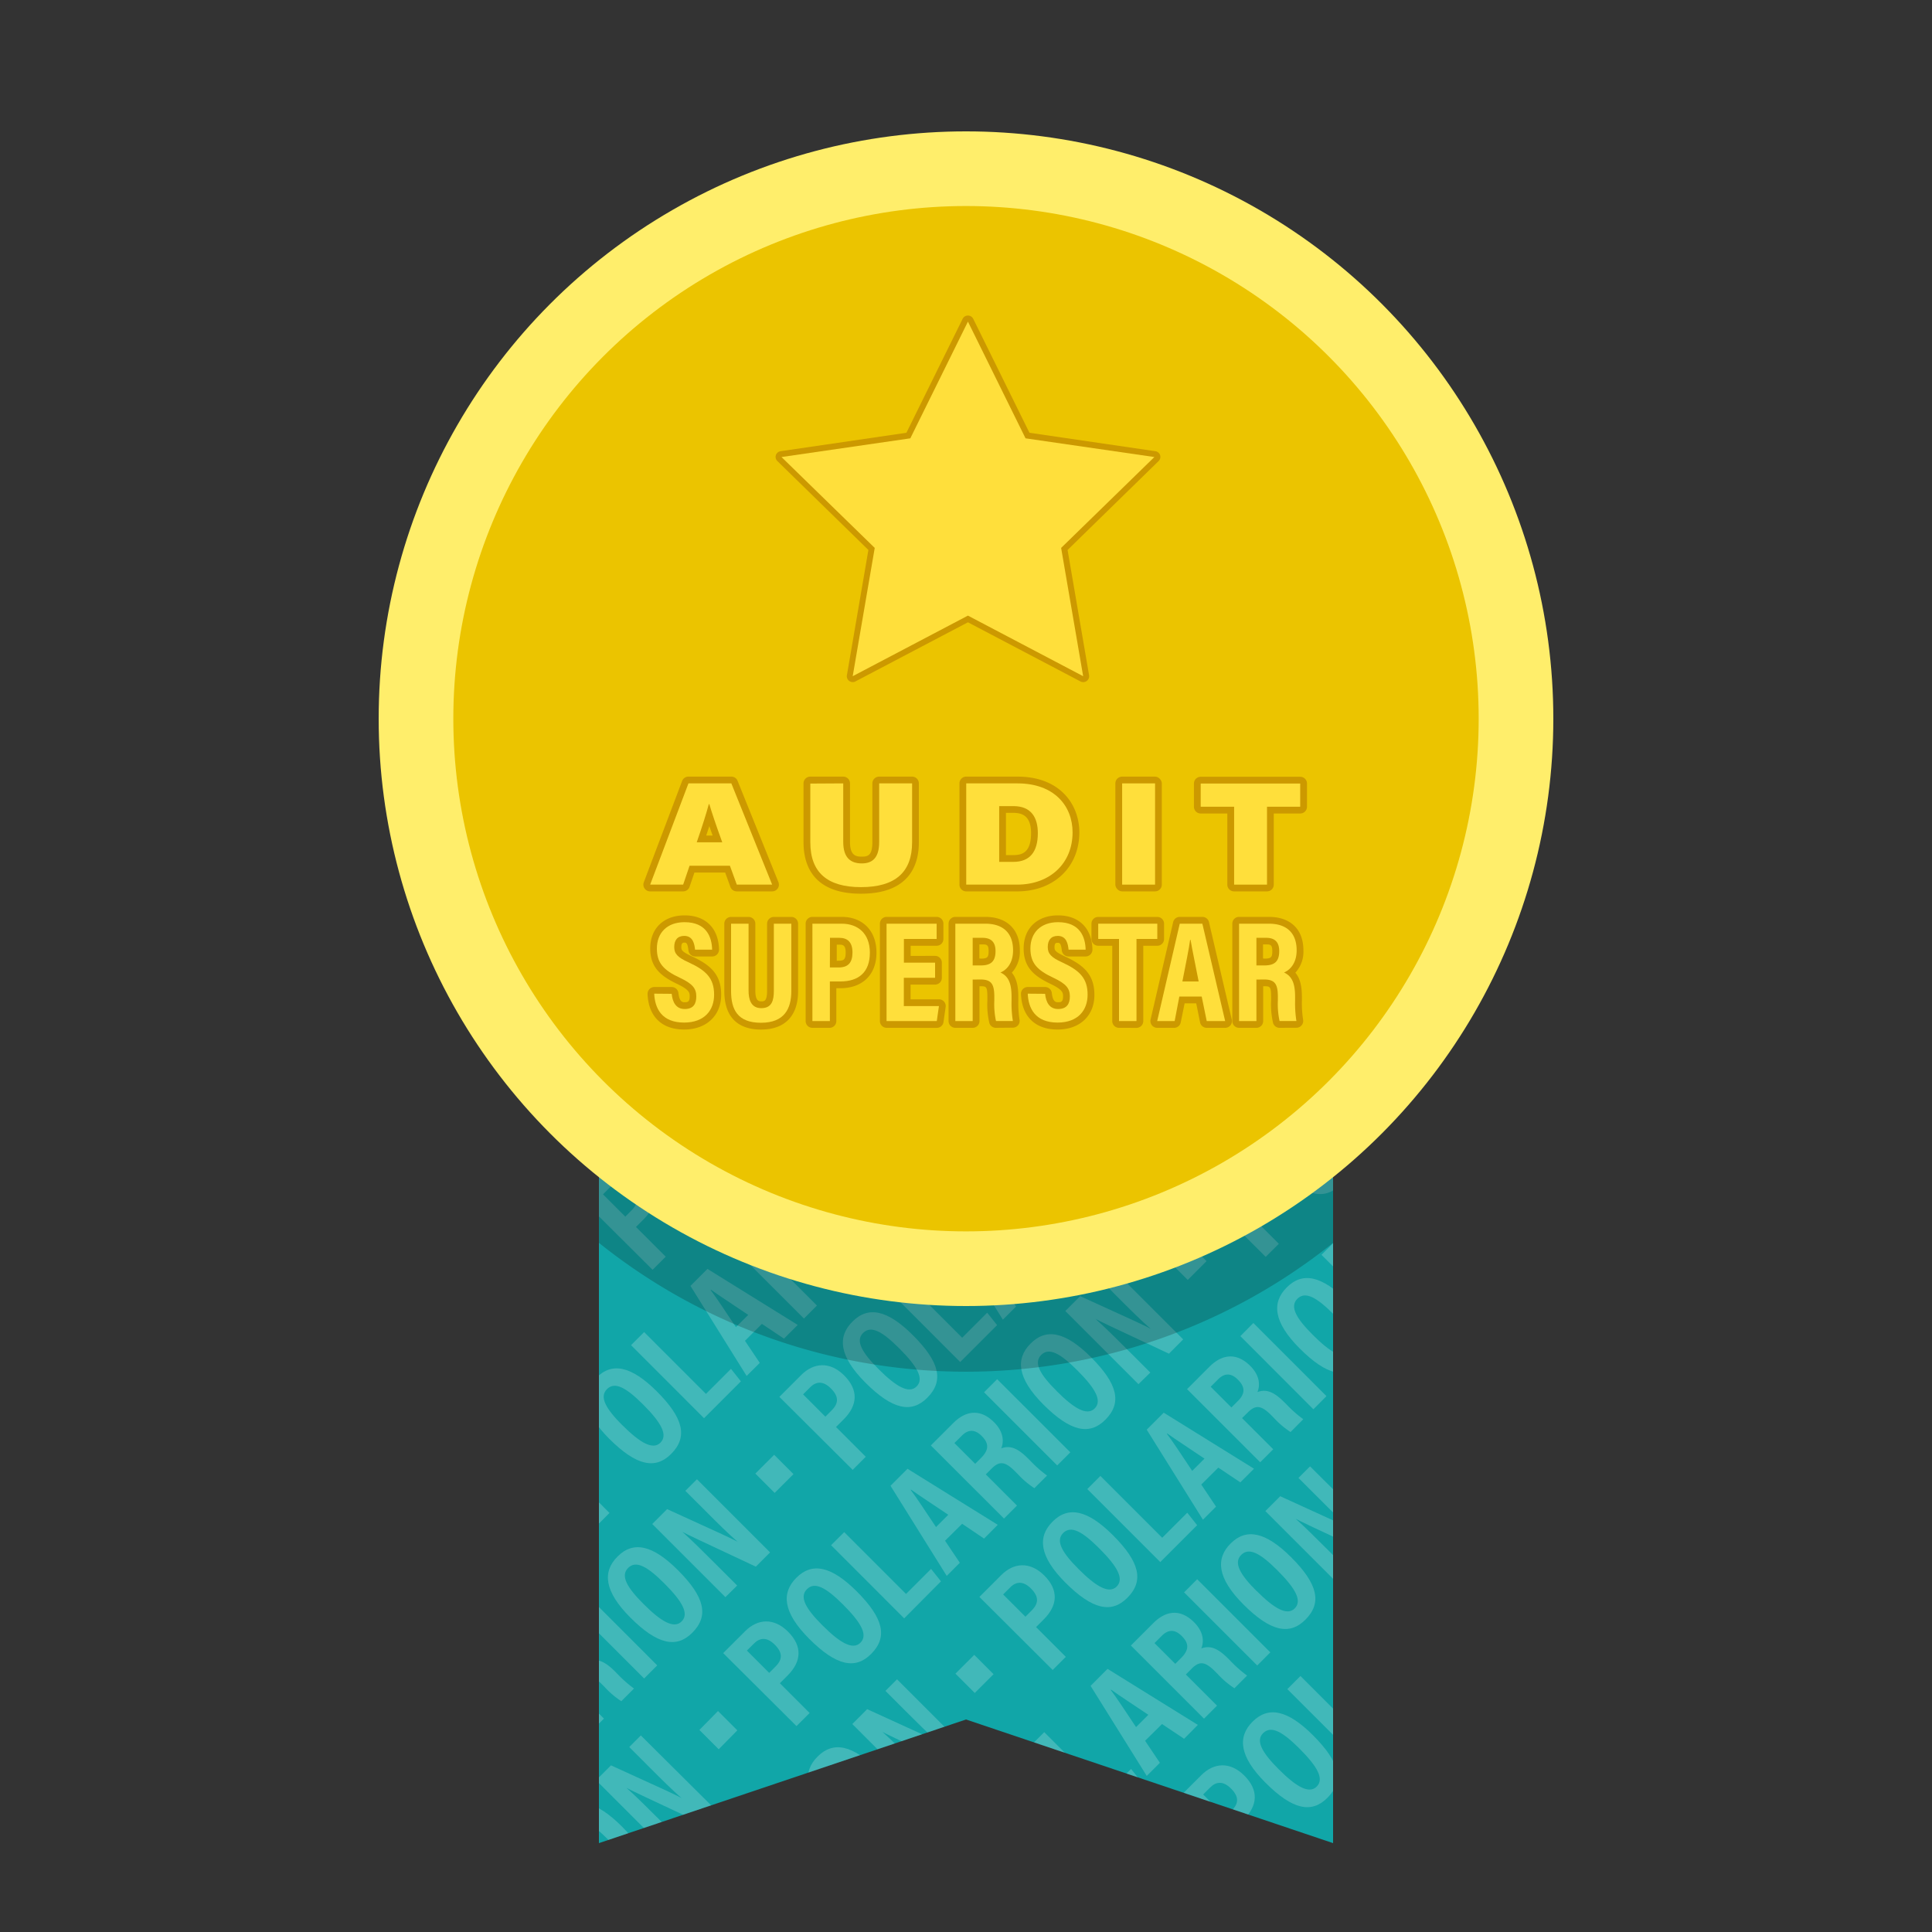 <svg id="Elemente" xmlns="http://www.w3.org/2000/svg" xmlns:xlink="http://www.w3.org/1999/xlink" width="500" height="500" viewBox="0 0 500 500"><rect x="0" y="0" width="500" height="500" fill="#333333" stroke="none"/><defs><style>.cls-1{fill:none;}.cls-2{fill:#11a6a8;}.cls-3,.cls-6{opacity:0.2;}.cls-4{clip-path:url(#clip-path);}.cls-5{fill:#fff;}.cls-7{fill:#ffee6b;}.cls-8{fill:#ebc400;}.cls-9{fill:#deba00;}.cls-10{fill:#c90;}.cls-11{fill:#ffdf3b;}</style><clipPath id="clip-path"><polygon class="cls-1" points="345 477 250 445 155 477 155 209 345 209 345 477"/></clipPath></defs><polygon class="cls-2" points="345 477 250 445 155 477 155 209 345 209 345 477"/><g class="cls-3"><g class="cls-4"><path class="cls-5" d="M28.49,431.17l5.7-5.69c3.13-3.13,7.34-3.6,11.1.15s3.48,7.73-.13,11.34l-2,2,7.7,7.69-3.4,3.4Zm11.91,5.12,1.65-1.66c1.89-1.88,1.79-3.64-.21-5.64s-3.82-1.86-5.37-.31l-1.84,1.84Z"/><path class="cls-5" d="M63.08,415.22c6.92,6.92,8,11.82,3.69,16.18-4.07,4.08-9,3.1-16-3.91-6.83-6.83-7.27-11.89-3.36-15.8C51.49,407.57,56.51,408.65,63.08,415.22ZM54.18,424c4.49,4.5,7.84,6.48,9.83,4.5s.21-5.16-4.47-9.85c-4.4-4.39-7.32-6.05-9.38-4S50,419.77,54.18,424Z"/><path class="cls-5" d="M56.41,403.25l3.4-3.39,16,16,6.48-6.47,2.56,3.22-9.54,9.54Z"/><path class="cls-5" d="M85.91,402.09l3.82,5.7-3.39,3.4L71.79,387.87l4.4-4.4L99.55,398,96,401.53l-5.71-3.82Zm.83-6.72c-4.32-2.92-7.54-5-9.64-6.51l-.08.08c1.51,2,3.75,5.42,6.55,9.6Z"/><path class="cls-5" d="M96.46,384.92l8.07,8.07-3.37,3.37L82.23,377.43l5.8-5.79c3.44-3.44,7.18-3.6,10.56-.22,2.74,2.73,2.45,5.38,1.86,6.76,2.15-.78,4.09-.23,6.88,2.57l.76.75a30.85,30.85,0,0,0,4.22,3.72L109,388.49a21.9,21.9,0,0,1-4.32-3.67l-.69-.69c-2.53-2.53-4-2.8-6.11-.66Zm-2.75-2.74,1.59-1.59c2-2,2-3.73.06-5.64-1.63-1.63-3.36-1.8-5.09-.07l-1.93,1.93Z"/><path class="cls-5" d="M99.39,360.28l18.93,18.93-3.4,3.39L96,363.67Z"/><path class="cls-5" d="M123.7,354.6c6.92,6.93,8,11.82,3.69,16.19-4.08,4.07-9,3.09-16-3.92-6.83-6.83-7.27-11.89-3.36-15.8C112.11,347,117.13,348,123.7,354.6Zm-8.9,8.77c4.49,4.49,7.84,6.48,9.82,4.49s.22-5.16-4.46-9.84c-4.4-4.4-7.33-6.06-9.38-4S110.58,359.15,114.8,363.37Z"/><path class="cls-5" d="M136,361.56,117,342.64l3.85-3.85c14.37,6.54,17.12,7.79,18.28,8.49l0,0c-2.43-2.11-5.22-4.89-8.33-8L125.63,334l3-3,18.93,18.93-3.69,3.69c-15.2-7.11-17.93-8.4-19-9l0,0c2.47,2.2,5.27,5,8.66,8.37l5.52,5.52Z"/><path class="cls-5" d="M148.58,324.73l5,5-4.86,4.87-5-5Z"/><path class="cls-5" d="M149.92,309.74l5.7-5.7c3.13-3.12,7.34-3.59,11.1.16s3.48,7.73-.13,11.34l-2,2,7.7,7.69-3.4,3.4Zm11.91,5.12,1.65-1.66c1.89-1.88,1.79-3.64-.21-5.64s-3.82-1.86-5.37-.31l-1.84,1.84Z"/><path class="cls-5" d="M184.51,293.79c6.92,6.92,8.05,11.82,3.69,16.18-4.08,4.08-9,3.1-16-3.91-6.83-6.83-7.27-11.89-3.36-15.8C172.92,286.14,177.94,287.22,184.51,293.79Zm-8.9,8.76c4.49,4.49,7.84,6.48,9.83,4.5s.21-5.16-4.47-9.85c-4.4-4.39-7.32-6.05-9.38-4S171.39,298.34,175.61,302.55Z"/><path class="cls-5" d="M177.84,281.82l3.4-3.39,16,16,6.48-6.47,2.56,3.22-9.54,9.54Z"/><path class="cls-5" d="M207.34,280.66l3.82,5.7-3.39,3.39-14.55-23.31,4.4-4.4L221,276.54l-3.55,3.56-5.71-3.82Zm.83-6.72c-4.33-2.92-7.54-5-9.64-6.51l-.08.08c1.51,2,3.75,5.42,6.55,9.6Z"/><path class="cls-5" d="M217.89,263.49l8.07,8.07-3.37,3.37L203.66,256l5.8-5.79c3.44-3.44,7.18-3.6,10.56-.22,2.74,2.73,2.45,5.38,1.86,6.76,2.15-.78,4.09-.23,6.88,2.57l.76.75a30.85,30.85,0,0,0,4.22,3.72l-3.28,3.27a22.19,22.19,0,0,1-4.32-3.67l-.69-.69c-2.53-2.53-4-2.8-6.11-.66Zm-2.75-2.74,1.59-1.59c2.05-2.05,2-3.73.06-5.64-1.63-1.63-3.36-1.8-5.09-.07l-1.92,1.93Z"/><path class="cls-5" d="M220.82,238.85l18.93,18.93-3.4,3.39-18.93-18.93Z"/><path class="cls-5" d="M245.13,233.17c6.92,6.93,8.05,11.82,3.69,16.19-4.08,4.07-9,3.09-16-3.92-6.83-6.83-7.27-11.89-3.36-15.8C233.54,225.52,238.56,226.6,245.13,233.17Zm-8.9,8.77c4.49,4.49,7.84,6.48,9.83,4.49s.21-5.16-4.47-9.84c-4.4-4.4-7.33-6.06-9.38-4S232,237.72,236.23,241.94Z"/><path class="cls-5" d="M257.39,240.13l-18.93-18.92,3.85-3.85c14.37,6.54,17.12,7.79,18.27,8.49l0,0c-2.43-2.11-5.23-4.89-8.33-8l-5.22-5.22,3-3L269,228.5l-3.69,3.7c-15.2-7.12-17.93-8.41-19-9l0,0c2.48,2.2,5.27,5,8.66,8.37l5.52,5.52Z"/><path class="cls-5" d="M270,203.3l5,5-4.86,4.87-5-5Z"/><path class="cls-5" d="M271.35,188.31l5.7-5.69c3.13-3.13,7.34-3.6,11.1.15s3.48,7.73-.13,11.34l-2,2,7.7,7.69-3.4,3.4Zm11.91,5.12,1.66-1.66c1.88-1.88,1.78-3.64-.22-5.64s-3.82-1.86-5.37-.31l-1.84,1.84Z"/><path class="cls-5" d="M305.94,172.36c6.92,6.92,8.06,11.82,3.69,16.18-4.08,4.08-9,3.1-16-3.91-6.83-6.83-7.27-11.89-3.36-15.8C294.35,164.71,299.37,165.79,305.94,172.36Zm-8.9,8.76c4.49,4.5,7.84,6.48,9.83,4.5s.21-5.16-4.47-9.85c-4.4-4.39-7.32-6.05-9.38-4S292.82,176.91,297,181.12Z"/><path class="cls-5" d="M299.27,160.39l3.4-3.39,16,16,6.48-6.47,2.56,3.22-9.54,9.54Z"/><path class="cls-5" d="M71.38,468.39l3.82,5.71-3.4,3.39L57.26,454.18l4.4-4.4L85,464.28l-3.56,3.55L75.75,464Zm.83-6.72c-4.33-2.91-7.54-5-9.65-6.5l-.08.08c1.51,2,3.76,5.41,6.55,9.6Z"/><path class="cls-5" d="M81.92,451.23,90,459.3l-3.37,3.37L67.7,443.74,73.49,438c3.44-3.45,7.19-3.6,10.56-.23,2.74,2.74,2.46,5.39,1.86,6.77,2.15-.78,4.09-.23,6.89,2.57l.75.75a31.19,31.19,0,0,0,4.22,3.71L94.5,454.8a21.91,21.91,0,0,1-4.33-3.67l-.69-.69c-2.53-2.53-4-2.8-6.1-.66Zm-2.74-2.75,1.59-1.59c2-2,2-3.72,0-5.64-1.63-1.63-3.35-1.79-5.09-.06l-1.92,1.93Z"/><path class="cls-5" d="M84.85,426.58l18.93,18.93-3.39,3.4L81.46,430Z"/><path class="cls-5" d="M109.16,420.91c6.93,6.92,8.06,11.82,3.69,16.18-4.07,4.08-9,3.1-16-3.91-6.83-6.83-7.27-11.89-3.37-15.8C97.58,413.26,102.59,414.34,109.16,420.91Zm-8.9,8.76c4.49,4.5,7.84,6.48,9.83,4.5s.22-5.16-4.47-9.85c-4.39-4.39-7.32-6.05-9.38-4S96,425.46,100.26,429.67Z"/><path class="cls-5" d="M121.42,427.87l-18.93-18.93,3.85-3.85c14.38,6.55,17.13,7.79,18.28,8.49l0,0c-2.44-2.12-5.23-4.9-8.33-8l-5.22-5.22,3-3,18.93,18.93-3.7,3.69c-15.19-7.11-17.92-8.4-19-9l0,0c2.47,2.2,5.26,5,8.65,8.37l5.52,5.52Z"/><path class="cls-5" d="M134,391l5,5-4.87,4.86-5-5Z"/><path class="cls-5" d="M135.39,376.05l5.69-5.7c3.13-3.13,7.35-3.59,11.11.16s3.47,7.72-.14,11.34l-2,2,7.69,7.7-3.39,3.4Zm11.91,5.11,1.65-1.65c1.88-1.88,1.78-3.65-.22-5.64s-3.81-1.86-5.36-.31l-1.84,1.84Z"/><path class="cls-5" d="M170,360.1c6.92,6.92,8.05,11.82,3.69,16.18-4.08,4.08-9,3.09-16-3.91-6.83-6.83-7.27-11.9-3.37-15.8C158.39,352.44,163.4,353.53,170,360.1Zm-8.91,8.76c4.5,4.49,7.85,6.48,9.83,4.5s.22-5.17-4.46-9.85c-4.4-4.4-7.33-6.05-9.38-4S156.86,364.64,161.07,368.86Z"/><path class="cls-5" d="M163.31,348.13l3.39-3.39,16,16,6.48-6.48,2.56,3.23-9.54,9.54Z"/><path class="cls-5" d="M192.8,347l3.83,5.71-3.4,3.39-14.54-23.31,4.4-4.4,23.36,14.5-3.56,3.55-5.71-3.82Zm.84-6.71c-4.33-2.92-7.54-5-9.65-6.51l-.08.08c1.51,2,3.76,5.41,6.55,9.6Z"/><path class="cls-5" d="M203.35,329.8l8.08,8.07-3.37,3.37-18.93-18.93,5.79-5.8c3.44-3.44,7.19-3.59,10.56-.22,2.74,2.74,2.46,5.39,1.86,6.77,2.15-.78,4.09-.23,6.89,2.57l.75.75a31.19,31.19,0,0,0,4.22,3.71l-3.27,3.28a21.91,21.91,0,0,1-4.33-3.67l-.69-.69c-2.53-2.53-4-2.8-6.1-.67Zm-2.74-2.75,1.59-1.59c2.05-2,2-3.72.05-5.64-1.63-1.63-3.35-1.79-5.09-.06l-1.92,1.93Z"/><path class="cls-5" d="M206.28,305.15l18.93,18.93-3.39,3.4-18.93-18.93Z"/><path class="cls-5" d="M230.59,299.48c6.93,6.92,8.06,11.82,3.69,16.18-4.07,4.08-9,3.1-16-3.91-6.83-6.83-7.27-11.89-3.37-15.8C219,291.83,224,292.91,230.59,299.48Zm-8.9,8.76c4.49,4.5,7.85,6.48,9.83,4.5s.22-5.16-4.47-9.85c-4.39-4.39-7.32-6.05-9.38-4S217.47,304,221.69,308.24Z"/><path class="cls-5" d="M242.85,306.44l-18.93-18.93,3.85-3.85c14.38,6.55,17.13,7.79,18.28,8.49l0,0c-2.44-2.12-5.23-4.9-8.33-8l-5.22-5.22,3-3,18.93,18.93-3.7,3.69c-15.19-7.11-17.92-8.4-19-9l0,0c2.47,2.2,5.26,5,8.65,8.37l5.52,5.52Z"/><path class="cls-5" d="M255.47,269.61l5,5-4.86,4.86-5-5Z"/><path class="cls-5" d="M256.82,254.62l5.69-5.7c3.13-3.13,7.35-3.59,11.11.16s3.47,7.72-.14,11.34l-2,2,7.69,7.7-3.39,3.4Zm11.91,5.11,1.65-1.65c1.88-1.88,1.78-3.65-.21-5.65s-3.82-1.85-5.37-.3L263,254Z"/><path class="cls-5" d="M291.41,238.67c6.92,6.92,8,11.82,3.69,16.18-4.08,4.08-9,3.09-16-3.91-6.83-6.83-7.27-11.9-3.36-15.8C279.82,231,284.83,232.1,291.41,238.67Zm-8.91,8.76c4.5,4.49,7.85,6.48,9.83,4.5s.22-5.17-4.46-9.85c-4.4-4.4-7.33-6.05-9.38-4S278.29,243.21,282.5,247.43Z"/><path class="cls-5" d="M284.74,226.7l3.39-3.39,16,16,6.48-6.48,2.56,3.23-9.54,9.54Z"/><path class="cls-5" d="M314.23,225.53l3.83,5.71-3.4,3.39-14.54-23.31,4.4-4.4,23.36,14.5L324.32,225l-5.71-3.82Zm.84-6.72c-4.33-2.91-7.54-5-9.65-6.5l-.08.08c1.51,2,3.76,5.41,6.55,9.6Z"/><path class="cls-5" d="M324.78,208.37l8.08,8.07-3.37,3.37-18.93-18.93,5.79-5.8c3.44-3.44,7.19-3.59,10.57-.22,2.73,2.74,2.45,5.39,1.85,6.77,2.15-.78,4.09-.23,6.89,2.57l.75.75a31.94,31.94,0,0,0,4.22,3.71l-3.27,3.28a21.91,21.91,0,0,1-4.33-3.67l-.69-.69c-2.53-2.53-4-2.8-6.1-.67ZM322,205.62l1.59-1.59c2.05-2,2-3.72.05-5.64-1.63-1.63-3.35-1.79-5.09-.06l-1.92,1.92Z"/><path class="cls-5" d="M327.71,183.72l18.93,18.93-3.39,3.4-18.93-18.93Z"/><path class="cls-5" d="M352,178.05c6.93,6.92,8.06,11.82,3.69,16.18-4.07,4.08-9,3.1-16-3.91-6.83-6.83-7.27-11.89-3.37-15.8C340.44,170.4,345.45,171.48,352,178.05Zm-8.9,8.76c4.49,4.5,7.84,6.48,9.83,4.5s.22-5.16-4.46-9.85c-4.4-4.39-7.33-6.05-9.39-4S338.9,182.6,343.12,186.81Z"/><path class="cls-5" d="M364.29,185l-18.93-18.93,3.84-3.85c14.38,6.55,17.13,7.79,18.28,8.49l0,0c-2.44-2.12-5.23-4.9-8.33-8L354,157.48l3-3,18.93,18.93-3.7,3.69c-15.19-7.11-17.92-8.4-19-9l0,0c2.47,2.2,5.26,5,8.65,8.37l5.52,5.52Z"/><path class="cls-5" d="M80.27,482.94,86,477.25c3.13-3.13,7.35-3.6,11.1.16s3.48,7.72-.13,11.33l-2,2,7.7,7.7-3.39,3.39Zm11.9,5.12,1.66-1.66c1.88-1.88,1.78-3.64-.22-5.64s-3.81-1.86-5.37-.3l-1.83,1.83Z"/><path class="cls-5" d="M114.85,467c6.93,6.92,8.06,11.81,3.69,16.18-4.07,4.07-9,3.09-16-3.92-6.83-6.83-7.27-11.89-3.37-15.79C103.27,459.34,108.28,460.42,114.85,467Zm-8.9,8.76c4.49,4.49,7.84,6.48,9.83,4.49s.22-5.16-4.47-9.84c-4.39-4.4-7.32-6.06-9.38-4S101.73,471.54,106,475.76Z"/><path class="cls-5" d="M108.18,455l3.4-3.4,16,16,6.47-6.48,2.57,3.22L127.11,474Z"/><path class="cls-5" d="M137.68,453.86l3.83,5.7-3.4,3.4-14.54-23.31,4.39-4.4,23.37,14.49-3.56,3.56-5.71-3.82Zm.84-6.72c-4.33-2.92-7.54-5-9.65-6.51l-.08.08c1.51,2,3.76,5.42,6.55,9.61Z"/><path class="cls-5" d="M148.23,436.69l8.07,8.08-3.37,3.37L134,429.21l5.8-5.8c3.44-3.44,7.19-3.6,10.56-.22,2.74,2.74,2.46,5.39,1.86,6.77,2.15-.78,4.09-.23,6.89,2.56l.75.76a31.94,31.94,0,0,0,4.22,3.71l-3.28,3.28a22.19,22.19,0,0,1-4.32-3.67l-.69-.69c-2.53-2.53-4-2.81-6.11-.67ZM145.49,434l1.59-1.59c2-2.05,2-3.73,0-5.64-1.63-1.63-3.35-1.8-5.09-.06l-1.92,1.92Z"/><path class="cls-5" d="M151.16,412.05,170.09,431l-3.39,3.39-18.93-18.93Z"/><path class="cls-5" d="M175.47,406.38c6.92,6.92,8.06,11.82,3.69,16.18-4.07,4.07-9,3.09-16-3.91-6.83-6.83-7.27-11.9-3.36-15.8C163.88,398.72,168.9,399.81,175.47,406.38Zm-8.9,8.76c4.49,4.49,7.84,6.48,9.83,4.49s.21-5.16-4.47-9.84c-4.4-4.4-7.32-6.05-9.38-4S162.35,410.92,166.57,415.14Z"/><path class="cls-5" d="M187.73,413.34,168.8,394.41l3.85-3.85c14.38,6.55,17.12,7.79,18.28,8.49l0,0c-2.44-2.11-5.23-4.89-8.33-8l-5.23-5.22,3-3,18.93,18.93-3.69,3.69c-15.2-7.11-17.92-8.41-19-9l0,0c2.47,2.19,5.26,5,8.65,8.37l5.52,5.52Z"/><path class="cls-5" d="M200.35,376.5l5,5-4.87,4.86-5-5Z"/><path class="cls-5" d="M201.7,361.51l5.69-5.69c3.13-3.13,7.35-3.6,11.1.16s3.48,7.72-.13,11.33l-2,2,7.7,7.7-3.39,3.39Zm11.9,5.12,1.66-1.66c1.88-1.88,1.78-3.64-.22-5.64s-3.81-1.86-5.37-.3l-1.83,1.83Z"/><path class="cls-5" d="M236.28,345.57c6.93,6.92,8.06,11.81,3.69,16.18-4.07,4.07-9,3.09-16-3.92-6.83-6.83-7.27-11.89-3.37-15.79C224.7,337.91,229.71,339,236.28,345.57Zm-8.9,8.76c4.49,4.49,7.84,6.48,9.83,4.49s.22-5.16-4.46-9.84c-4.4-4.4-7.33-6.06-9.39-4S223.16,350.11,227.38,354.33Z"/><path class="cls-5" d="M229.62,333.6l3.39-3.4,16,16,6.47-6.48,2.57,3.22-9.55,9.55Z"/><path class="cls-5" d="M259.11,332.43l3.83,5.7-3.4,3.4L245,318.22l4.39-4.4,23.37,14.49-3.56,3.56-5.71-3.82Zm.84-6.72c-4.33-2.92-7.54-5-9.65-6.51l-.08.08c1.51,2,3.76,5.42,6.55,9.61Z"/><path class="cls-5" d="M269.66,315.26l8.07,8.08-3.37,3.37-18.93-18.93,5.8-5.8c3.44-3.44,7.19-3.6,10.56-.22,2.74,2.74,2.46,5.39,1.86,6.77,2.15-.78,4.09-.23,6.89,2.56l.75.76a31.94,31.94,0,0,0,4.22,3.71l-3.28,3.28a22.19,22.19,0,0,1-4.32-3.67l-.69-.69c-2.53-2.53-4-2.81-6.1-.67Zm-2.74-2.74,1.59-1.59c2-2.05,2-3.73.05-5.64-1.63-1.63-3.35-1.8-5.09-.06l-1.92,1.92Z"/><path class="cls-5" d="M272.59,290.62l18.93,18.93-3.39,3.39L269.2,294Z"/><path class="cls-5" d="M296.9,285c6.92,6.92,8.06,11.82,3.69,16.18-4.07,4.08-9,3.09-16-3.91-6.83-6.83-7.26-11.9-3.36-15.8C285.31,277.29,290.33,278.38,296.9,285Zm-8.9,8.76c4.49,4.49,7.84,6.48,9.83,4.49s.21-5.16-4.47-9.84c-4.4-4.4-7.32-6.05-9.38-4S283.78,289.49,288,293.71Z"/><path class="cls-5" d="M309.16,291.91,290.23,273l3.85-3.85c14.38,6.55,17.12,7.79,18.28,8.49l0,0c-2.44-2.11-5.23-4.89-8.33-8l-5.23-5.22,3-3,18.93,18.93L317.1,284c-15.19-7.11-17.92-8.41-19-9l0,0c2.47,2.19,5.26,5,8.65,8.37l5.52,5.52Z"/><path class="cls-5" d="M321.78,255.07l5,5L322,265l-5-5Z"/><path class="cls-5" d="M323.13,240.08l5.69-5.69c3.13-3.13,7.35-3.6,11.1.16s3.48,7.72-.13,11.33l-2,2,7.7,7.7L342.06,259ZM335,245.2l1.66-1.66c1.88-1.88,1.78-3.64-.22-5.64s-3.81-1.86-5.37-.3l-1.83,1.83Z"/><path class="cls-5" d="M357.71,224.14c6.93,6.92,8.06,11.81,3.69,16.18-4.07,4.07-9,3.09-16-3.92-6.83-6.83-7.27-11.89-3.37-15.8C346.13,216.48,351.14,217.56,357.71,224.14Zm-8.9,8.76c4.49,4.49,7.85,6.48,9.83,4.49s.22-5.16-4.47-9.84c-4.39-4.4-7.32-6.06-9.38-4S344.59,228.68,348.81,232.9Z"/><path class="cls-5" d="M351,212.17l3.4-3.4,16,16,6.47-6.48,2.57,3.22L370,231.1Z"/><path class="cls-5" d="M133.7,503l8.07,8.07-3.37,3.37-18.93-18.93,5.8-5.79c3.44-3.44,7.18-3.6,10.56-.22,2.74,2.74,2.45,5.38,1.86,6.76,2.15-.78,4.09-.22,6.88,2.57l.76.76a31.3,31.3,0,0,0,4.22,3.71l-3.28,3.28A22,22,0,0,1,142,502.9l-.69-.69c-2.53-2.53-4-2.8-6.11-.66ZM131,500.26l1.59-1.59c2.05-2.05,2-3.73.06-5.64-1.63-1.63-3.36-1.8-5.09-.06l-1.93,1.92Z"/><path class="cls-5" d="M136.63,478.36l18.93,18.93-3.4,3.39-18.93-18.93Z"/><path class="cls-5" d="M160.94,472.69c6.92,6.92,8.05,11.81,3.69,16.18-4.08,4.07-9,3.09-16-3.91-6.83-6.83-7.27-11.9-3.36-15.8C149.35,465,154.37,466.11,160.94,472.69Zm-8.9,8.76c4.49,4.49,7.84,6.48,9.83,4.49s.21-5.16-4.47-9.84c-4.4-4.4-7.33-6.06-9.38-4S147.82,477.23,152,481.45Z"/><path class="cls-5" d="M173.2,479.65l-18.93-18.93,3.85-3.85c14.37,6.54,17.12,7.79,18.28,8.49l0,0c-2.43-2.11-5.22-4.89-8.33-8l-5.22-5.23,3-3L184.83,468l-3.69,3.7c-15.2-7.11-17.93-8.41-19-9l0,0c2.47,2.19,5.27,5,8.66,8.37l5.52,5.52Z"/><path class="cls-5" d="M185.82,442.81l5,5L186,452.71l-5-5Z"/><path class="cls-5" d="M187.16,427.82l5.7-5.69c3.13-3.13,7.34-3.6,11.1.16s3.48,7.72-.13,11.33l-2,2,7.7,7.7-3.4,3.39Zm11.91,5.12,1.65-1.66c1.89-1.88,1.79-3.64-.21-5.64s-3.82-1.86-5.37-.31l-1.84,1.84Z"/><path class="cls-5" d="M221.75,411.87c6.92,6.93,8.05,11.82,3.69,16.18-4.07,4.08-9,3.1-16-3.91-6.83-6.83-7.27-11.89-3.36-15.8C210.16,404.22,215.18,405.3,221.75,411.87Zm-8.9,8.77c4.49,4.49,7.84,6.48,9.83,4.49s.21-5.16-4.47-9.84c-4.4-4.4-7.32-6.06-9.38-4S208.63,416.42,212.85,420.64Z"/><path class="cls-5" d="M215.08,399.9l3.4-3.39,16,16,6.48-6.48,2.56,3.22L234,418.83Z"/><path class="cls-5" d="M244.58,398.74l3.82,5.7-3.39,3.4-14.55-23.32,4.4-4.4,23.36,14.5-3.55,3.56L249,394.36Zm.83-6.72c-4.33-2.92-7.54-5-9.64-6.51l-.08.08c1.51,2,3.75,5.42,6.55,9.61Z"/><path class="cls-5" d="M255.13,381.57l8.07,8.07L259.83,393,240.9,374.08l5.8-5.79c3.44-3.44,7.18-3.6,10.56-.22,2.74,2.74,2.45,5.38,1.86,6.76,2.15-.78,4.09-.22,6.88,2.57l.76.76a31.3,31.3,0,0,0,4.22,3.71l-3.28,3.27a22.19,22.19,0,0,1-4.32-3.67l-.69-.69c-2.53-2.53-4-2.8-6.11-.66Zm-2.75-2.74,1.59-1.59c2-2.05,2-3.73.06-5.64-1.63-1.63-3.36-1.8-5.09-.06L247,373.46Z"/><path class="cls-5" d="M258.06,356.93,277,375.86l-3.4,3.39-18.93-18.93Z"/><path class="cls-5" d="M282.37,351.26c6.92,6.92,8.05,11.81,3.69,16.18-4.08,4.07-9,3.09-16-3.91-6.83-6.83-7.27-11.9-3.36-15.8C270.78,343.6,275.8,344.68,282.37,351.26Zm-8.9,8.76c4.49,4.49,7.84,6.48,9.83,4.49s.21-5.16-4.47-9.84c-4.4-4.4-7.33-6.06-9.38-4S269.25,355.8,273.47,360Z"/><path class="cls-5" d="M294.63,358.22,275.7,339.29l3.85-3.85c14.37,6.54,17.12,7.79,18.28,8.49l0,0c-2.43-2.11-5.23-4.89-8.33-8l-5.22-5.23,3-3,18.93,18.93-3.69,3.7c-15.2-7.11-17.93-8.41-19-9l0,0c2.48,2.19,5.27,5,8.66,8.37l5.52,5.52Z"/><path class="cls-5" d="M307.25,321.38l5,5-4.86,4.87-5-5Z"/><path class="cls-5" d="M308.59,306.39l5.7-5.69c3.13-3.13,7.34-3.6,11.1.16s3.48,7.72-.13,11.33l-2,2,7.7,7.7-3.4,3.39Zm11.91,5.12,1.65-1.66c1.89-1.88,1.79-3.64-.21-5.64s-3.82-1.86-5.37-.31l-1.84,1.84Z"/><path class="cls-5" d="M343.18,290.44c6.92,6.93,8.06,11.82,3.69,16.18-4.07,4.08-9,3.1-16-3.91-6.83-6.83-7.27-11.89-3.36-15.8C331.59,282.79,336.61,283.87,343.18,290.44Zm-8.9,8.77c4.49,4.49,7.84,6.48,9.83,4.49s.21-5.16-4.47-9.85c-4.4-4.39-7.32-6.05-9.38-4S330.06,295,334.28,299.21Z"/><path class="cls-5" d="M336.51,278.47l3.4-3.39,16,16,6.48-6.48,2.56,3.22-9.54,9.54Z"/><path class="cls-5" d="M366,277.31l3.82,5.7-3.39,3.4-14.55-23.32,4.4-4.4,23.36,14.5-3.55,3.56-5.71-3.82Zm.83-6.72c-4.32-2.92-7.54-5-9.64-6.51l-.08.08c1.51,2,3.75,5.42,6.55,9.61Z"/><path class="cls-5" d="M376.56,260.14l8.07,8.07-3.37,3.37-18.93-18.93,5.8-5.79c3.44-3.44,7.18-3.6,10.56-.22,2.74,2.74,2.45,5.38,1.86,6.76,2.15-.78,4.09-.22,6.88,2.57l.76.76a31.94,31.94,0,0,0,4.22,3.71l-3.28,3.27a22.19,22.19,0,0,1-4.32-3.67l-.69-.69c-2.53-2.53-4-2.8-6.11-.66Zm-2.75-2.74,1.59-1.59c2.05-2.05,2-3.73.06-5.64-1.63-1.63-3.36-1.8-5.09-.06L368.45,252Z"/><path class="cls-5" d="M379.49,235.5l18.93,18.93-3.4,3.39-18.93-18.93Z"/><path class="cls-5" d="M403.8,229.83c6.92,6.92,8.05,11.81,3.69,16.18-4.08,4.07-9,3.09-16-3.91-6.83-6.83-7.27-11.9-3.36-15.8C392.21,222.17,397.23,223.25,403.8,229.83Zm-8.9,8.76c4.49,4.49,7.84,6.48,9.83,4.49s.21-5.16-4.47-9.84c-4.4-4.4-7.33-6.06-9.38-4S390.68,234.37,394.9,238.59Z"/><path class="cls-5" d="M416.06,236.79l-18.93-18.93L401,214c14.37,6.54,17.12,7.79,18.28,8.49l0,0c-2.43-2.11-5.22-4.89-8.33-8l-5.22-5.23,3-3,18.93,18.93-3.69,3.7c-15.2-7.12-17.92-8.41-19-9l0,0c2.48,2.19,5.27,5,8.66,8.36l5.52,5.53Z"/><path class="cls-5" d="M189.46,505.63l3.82,5.71-3.4,3.39-14.54-23.31,4.4-4.4,23.36,14.5-3.56,3.55-5.7-3.82Zm.83-6.71c-4.33-2.92-7.54-5-9.65-6.51l-.08.08c1.52,2,3.76,5.41,6.56,9.6Z"/><path class="cls-5" d="M200,488.47l8.07,8.07-3.37,3.37L185.78,481l5.79-5.8c3.44-3.44,7.19-3.59,10.57-.22,2.73,2.74,2.45,5.39,1.85,6.77,2.16-.78,4.09-.23,6.89,2.57l.75.75a31.1,31.1,0,0,0,4.23,3.71L212.58,492a22.2,22.2,0,0,1-4.33-3.67l-.68-.69c-2.53-2.53-4-2.8-6.11-.66Zm-2.75-2.75,1.59-1.59c2.05-2,2-3.72.05-5.64-1.63-1.63-3.35-1.79-5.08-.06l-1.93,1.93Z"/><path class="cls-5" d="M202.93,463.82l18.93,18.93-3.39,3.4-18.93-18.93Z"/><path class="cls-5" d="M227.25,458.15c6.92,6.92,8.05,11.82,3.69,16.18-4.08,4.08-9,3.1-16-3.91-6.83-6.83-7.27-11.89-3.37-15.8C215.66,450.5,220.67,451.58,227.25,458.15Zm-8.91,8.76c4.49,4.5,7.85,6.49,9.83,4.5s.22-5.16-4.46-9.85c-4.4-4.39-7.33-6.05-9.38-4S214.12,462.7,218.34,466.91Z"/><path class="cls-5" d="M239.5,465.11l-18.92-18.93,3.84-3.85c14.38,6.55,17.13,7.79,18.28,8.49l0,0c-2.43-2.12-5.23-4.9-8.33-8l-5.22-5.22,3-3,18.93,18.93-3.69,3.69c-15.2-7.11-17.93-8.4-19-9l0,0c2.47,2.2,5.26,5,8.66,8.37l5.52,5.52Z"/><path class="cls-5" d="M252.13,428.28l5,5-4.86,4.86-5-5Z"/><path class="cls-5" d="M253.47,413.29l5.7-5.7c3.12-3.13,7.34-3.59,11.1.16s3.48,7.73-.14,11.34l-2,2,7.7,7.7-3.4,3.4Zm11.91,5.11,1.65-1.65c1.88-1.88,1.78-3.65-.21-5.64s-3.82-1.86-5.37-.31l-1.84,1.84Z"/><path class="cls-5" d="M288.06,397.34c6.92,6.92,8.05,11.82,3.69,16.18-4.08,4.08-9,3.09-16-3.91-6.83-6.83-7.27-11.9-3.36-15.8C276.47,389.68,281.49,390.77,288.06,397.34Zm-8.9,8.76c4.49,4.49,7.84,6.48,9.83,4.5s.21-5.17-4.47-9.85c-4.4-4.4-7.33-6.05-9.38-4S274.94,401.88,279.16,406.1Z"/><path class="cls-5" d="M281.39,385.37l3.39-3.4,16,16,6.48-6.48,2.56,3.23-9.54,9.54Z"/><path class="cls-5" d="M310.89,384.2l3.82,5.71-3.39,3.39L296.77,370l4.4-4.4,23.36,14.5L321,383.64l-5.7-3.82Zm.83-6.71c-4.33-2.92-7.54-5-9.65-6.51l-.08.08c1.52,2,3.76,5.41,6.55,9.6Z"/><path class="cls-5" d="M321.44,367l8.07,8.07-3.37,3.37-18.93-18.93,5.79-5.8c3.44-3.44,7.19-3.59,10.57-.21,2.73,2.73,2.45,5.38,1.85,6.76,2.16-.78,4.09-.23,6.89,2.57l.76.75a30.58,30.58,0,0,0,4.22,3.71L334,370.61a22.2,22.2,0,0,1-4.33-3.67l-.68-.69c-2.54-2.53-4-2.8-6.11-.66Zm-2.75-2.75,1.59-1.59c2.05-2,2-3.72.05-5.64-1.63-1.63-3.35-1.79-5.08-.06l-1.93,1.93Z"/><path class="cls-5" d="M324.37,342.39l18.92,18.93-3.39,3.4L321,345.79Z"/><path class="cls-5" d="M348.68,336.72c6.92,6.92,8.05,11.82,3.69,16.18-4.08,4.08-9,3.1-16-3.91-6.83-6.83-7.27-11.89-3.37-15.8C337.09,329.07,342.1,330.15,348.68,336.72Zm-8.91,8.76c4.49,4.5,7.85,6.48,9.83,4.5s.22-5.16-4.46-9.85c-4.4-4.39-7.33-6.05-9.39-4S335.55,341.27,339.77,345.48Z"/><path class="cls-5" d="M360.94,343.68,342,324.75l3.85-3.85c14.37,6.55,17.12,7.79,18.27,8.49l0,0c-2.43-2.12-5.23-4.9-8.33-8l-5.22-5.22,3-3,18.93,18.93-3.69,3.69c-15.2-7.11-17.93-8.4-19-9l0,0c2.47,2.2,5.26,5,8.65,8.37l5.53,5.52Z"/><path class="cls-5" d="M373.56,306.85l5,5-4.86,4.86-5-5Z"/><path class="cls-5" d="M374.9,291.86l5.7-5.7c3.12-3.13,7.34-3.59,11.1.16s3.48,7.72-.13,11.34l-2,2,7.7,7.7-3.4,3.4ZM386.81,297l1.65-1.65c1.88-1.88,1.78-3.65-.21-5.64s-3.82-1.86-5.37-.31L381,291.21Z"/><path class="cls-5" d="M409.49,275.91c6.92,6.92,8.05,11.82,3.69,16.18-4.08,4.08-9,3.09-16-3.91-6.83-6.83-7.27-11.9-3.36-15.8C397.9,268.25,402.92,269.34,409.49,275.91Zm-8.9,8.76c4.49,4.49,7.84,6.48,9.83,4.5s.21-5.17-4.47-9.85c-4.4-4.4-7.33-6.05-9.38-4S396.37,280.45,400.59,284.67Z"/><path class="cls-5" d="M402.82,263.94l3.39-3.4,16,16,6.48-6.48,2.56,3.23-9.54,9.54Z"/><path class="cls-5" d="M237.59,494.58l5,5-4.87,4.86-5-5Z"/><path class="cls-5" d="M238.94,479.59l5.69-5.69c3.13-3.13,7.35-3.6,11.1.16s3.48,7.72-.13,11.33l-2,2,7.7,7.7-3.39,3.39Zm11.9,5.12,1.66-1.65c1.88-1.89,1.78-3.65-.22-5.65s-3.81-1.86-5.37-.3l-1.83,1.83Z"/><path class="cls-5" d="M273.52,463.65c6.93,6.92,8.06,11.81,3.69,16.18-4.07,4.07-9,3.09-16-3.91-6.83-6.83-7.27-11.9-3.37-15.8C261.94,456,267,457.08,273.52,463.65Zm-8.9,8.76c4.49,4.49,7.84,6.48,9.83,4.49s.22-5.16-4.47-9.84c-4.39-4.4-7.32-6.05-9.38-4S260.4,468.19,264.62,472.41Z"/><path class="cls-5" d="M266.85,451.68l3.4-3.4,16,16,6.47-6.48,2.57,3.22-9.55,9.55Z"/><path class="cls-5" d="M296.35,450.51l3.83,5.7-3.4,3.4L282.24,436.3l4.39-4.4L310,446.4,306.44,450l-5.71-3.82Zm.84-6.72c-4.33-2.91-7.54-5-9.65-6.51l-.08.08c1.51,2,3.76,5.42,6.55,9.61Z"/><path class="cls-5" d="M306.9,433.35l8.07,8.07-3.37,3.37-18.93-18.93,5.8-5.8c3.44-3.44,7.18-3.6,10.56-.22,2.74,2.74,2.46,5.39,1.86,6.77,2.15-.78,4.09-.23,6.89,2.56l.75.76a31.94,31.94,0,0,0,4.22,3.71l-3.28,3.28a22.19,22.19,0,0,1-4.32-3.67l-.69-.69c-2.53-2.53-4-2.81-6.1-.67Zm-2.74-2.75,1.59-1.59c2-2.05,2-3.73.05-5.64-1.63-1.63-3.35-1.79-5.09-.06l-1.92,1.92Z"/><path class="cls-5" d="M309.83,408.7l18.93,18.93-3.39,3.4L306.44,412.1Z"/><path class="cls-5" d="M334.14,403c6.92,6.92,8.06,11.82,3.69,16.18-4.07,4.08-9,3.09-16-3.91-6.83-6.83-7.26-11.9-3.36-15.8C322.56,395.37,327.57,396.46,334.14,403Zm-8.9,8.76c4.49,4.49,7.84,6.48,9.83,4.5s.21-5.17-4.47-9.85c-4.4-4.4-7.32-6.05-9.38-4S321,407.57,325.24,411.79Z"/><path class="cls-5" d="M346.4,410l-18.93-18.93,3.85-3.85c14.38,6.55,17.12,7.79,18.28,8.49l0,0c-2.44-2.11-5.23-4.89-8.33-8l-5.23-5.22,3-3L358,398.36l-3.69,3.69c-15.19-7.11-17.92-8.4-19-9l0,0c2.47,2.19,5.26,5,8.65,8.37l5.52,5.52Z"/><path class="cls-5" d="M359,373.15l5,5-4.87,4.86-5-5Z"/><path class="cls-5" d="M360.37,358.16l5.69-5.69c3.13-3.13,7.35-3.6,11.1.16s3.48,7.72-.13,11.33l-2,2,7.7,7.7-3.39,3.39Zm11.9,5.12,1.66-1.65c1.88-1.88,1.78-3.65-.22-5.65s-3.81-1.86-5.37-.3l-1.83,1.83Z"/><path class="cls-5" d="M395,342.22c6.92,6.92,8.05,11.81,3.68,16.18-4.07,4.07-9,3.09-16-3.91-6.83-6.83-7.27-11.9-3.37-15.8C383.37,334.56,388.38,335.65,395,342.22ZM386.05,351c4.49,4.49,7.85,6.48,9.83,4.49s.22-5.16-4.47-9.84c-4.39-4.4-7.32-6.05-9.38-4S381.83,346.76,386.05,351Z"/><path class="cls-5" d="M388.28,330.25l3.4-3.4,16,16,6.47-6.48,2.57,3.22-9.55,9.55Z"/><path class="cls-5" d="M417.78,329.08l3.83,5.7-3.4,3.4-14.54-23.31,4.39-4.4L431.43,325l-3.56,3.56-5.71-3.82Zm.84-6.72c-4.33-2.91-7.54-5-9.65-6.51l-.08.08c1.51,2,3.76,5.42,6.55,9.61Z"/><path class="cls-5" d="M428.33,311.92,436.4,320,433,323.36,414.1,304.43l5.8-5.8c3.44-3.44,7.18-3.6,10.56-.22,2.74,2.74,2.46,5.39,1.86,6.77,2.15-.78,4.09-.23,6.89,2.56l.75.76a31.94,31.94,0,0,0,4.22,3.71l-3.28,3.28a22.19,22.19,0,0,1-4.32-3.67l-.69-.69c-2.53-2.53-4-2.81-6.1-.67Zm-2.74-2.75,1.59-1.59c2-2.05,2-3.73.05-5.64-1.63-1.63-3.35-1.8-5.09-.06l-1.92,1.92Z"/><path class="cls-5" d="M431.26,287.27l18.93,18.93-3.39,3.4-18.93-18.93Z"/><path class="cls-5" d="M455.57,281.6c6.92,6.92,8.06,11.82,3.69,16.18-4.07,4.08-9,3.09-16-3.91-6.83-6.83-7.27-11.9-3.37-15.8C444,273.94,449,275,455.57,281.6Zm-8.9,8.76c4.49,4.49,7.84,6.48,9.83,4.5s.21-5.17-4.47-9.85c-4.4-4.4-7.32-6.05-9.38-4S442.45,286.14,446.67,290.36Z"/><path class="cls-5" d="M467.83,288.56,448.9,269.63l3.85-3.85c14.38,6.55,17.12,7.79,18.28,8.49l0,0c-2.44-2.11-5.23-4.89-8.33-8L457.5,261l3-3,18.93,18.93-3.69,3.69c-15.19-7.11-17.92-8.4-19-9l0,0c2.47,2.19,5.26,5,8.65,8.37l5.52,5.52Z"/><path class="cls-5" d="M291.28,516.89,272.35,498l3.85-3.85c14.37,6.54,17.12,7.79,18.28,8.49l0,0c-2.43-2.11-5.22-4.89-8.33-8L281,489.35l3-3,18.93,18.93-3.69,3.7c-15.2-7.12-17.92-8.41-19-9l0,0c2.48,2.19,5.27,5,8.66,8.36l5.52,5.52Z"/><path class="cls-5" d="M303.9,480.05l5,5L304.07,490l-5-5Z"/><path class="cls-5" d="M305.24,465.06l5.7-5.69c3.13-3.13,7.35-3.6,11.1.16s3.48,7.72-.13,11.33l-2,2,7.7,7.69-3.4,3.4Zm11.91,5.12,1.66-1.66c1.88-1.88,1.78-3.64-.22-5.64s-3.81-1.86-5.37-.31l-1.84,1.84Z"/><path class="cls-5" d="M339.83,449.11c6.92,6.93,8.06,11.82,3.69,16.18-4.07,4.08-9,3.1-16-3.91-6.83-6.83-7.28-11.89-3.37-15.8C328.25,441.46,333.26,442.54,339.83,449.11Zm-8.9,8.77c4.49,4.49,7.84,6.48,9.83,4.49s.21-5.16-4.47-9.85c-4.4-4.39-7.32-6-9.38-4S326.71,453.66,330.93,457.88Z"/><path class="cls-5" d="M333.16,437.14l3.4-3.39,16,16,6.48-6.48,2.56,3.22-9.54,9.54Z"/><path class="cls-5" d="M362.66,436l3.82,5.7-3.39,3.4-14.55-23.32,4.4-4.4,23.36,14.5-3.55,3.56L367,431.6Zm.84-6.72c-4.33-2.92-7.55-5-9.65-6.51l-.08.08c1.51,2,3.75,5.42,6.55,9.61Z"/><path class="cls-5" d="M373.21,418.81l8.07,8.07-3.37,3.37L359,411.32l5.8-5.79c3.44-3.44,7.18-3.6,10.56-.22,2.74,2.74,2.45,5.38,1.86,6.76,2.15-.78,4.09-.23,6.88,2.57l.76.76a31.94,31.94,0,0,0,4.22,3.71l-3.28,3.27a22.19,22.19,0,0,1-4.32-3.67l-.69-.69c-2.53-2.53-4-2.8-6.11-.66Zm-2.75-2.74,1.59-1.59c2.05-2.05,2-3.73.06-5.64-1.63-1.63-3.36-1.8-5.09-.06l-1.92,1.92Z"/><path class="cls-5" d="M376.14,394.17l18.93,18.93-3.4,3.39-18.93-18.93Z"/><path class="cls-5" d="M400.45,388.5c6.92,6.92,8.05,11.81,3.69,16.18-4.08,4.07-9,3.09-16-3.92-6.83-6.83-7.27-11.89-3.36-15.79C388.86,380.84,393.88,381.92,400.45,388.5Zm-8.9,8.76c4.49,4.49,7.84,6.48,9.83,4.49s.21-5.16-4.47-9.84c-4.4-4.4-7.33-6.06-9.38-4S387.33,393,391.55,397.26Z"/><path class="cls-5" d="M412.71,395.46l-18.93-18.93,3.85-3.85c14.37,6.54,17.12,7.79,18.28,8.49l0,0c-2.43-2.11-5.22-4.89-8.33-8l-5.22-5.23,3-3,18.93,18.93-3.69,3.7c-15.2-7.12-17.92-8.41-19-9l0,0c2.48,2.19,5.27,5,8.66,8.36l5.52,5.53Z"/><path class="cls-5" d="M425.33,358.62l5,5-4.86,4.87-5-5Z"/><path class="cls-5" d="M426.67,343.63l5.7-5.69c3.13-3.13,7.34-3.6,11.1.16s3.48,7.72-.13,11.33l-2,2,7.7,7.69-3.4,3.4Zm11.91,5.12,1.66-1.66c1.88-1.88,1.78-3.64-.22-5.64s-3.81-1.86-5.37-.31L432.81,343Z"/><path class="cls-5" d="M461.26,327.68c6.92,6.93,8.06,11.82,3.69,16.18-4.07,4.08-9,3.1-16-3.91-6.84-6.83-7.27-11.89-3.37-15.8C449.68,320,454.69,321.11,461.26,327.68Zm-8.9,8.77c4.49,4.49,7.84,6.48,9.83,4.49s.21-5.16-4.47-9.85c-4.4-4.39-7.32-6-9.38-4S448.14,332.23,452.36,336.45Z"/><path class="cls-5" d="M454.59,315.71l3.4-3.39,16,16,6.48-6.47,2.56,3.22-9.54,9.54Z"/><path class="cls-5" d="M348.13,502.29,352,508l-3.39,3.39L334,488.07l4.4-4.4,23.36,14.5-3.56,3.56-5.7-3.82Zm.83-6.72c-4.33-2.92-7.54-5-9.65-6.51l-.08.08c1.52,2,3.76,5.41,6.55,9.6Z"/><path class="cls-5" d="M358.68,485.12l8.07,8.07-3.37,3.37-18.93-18.93,5.79-5.79c3.44-3.44,7.19-3.6,10.57-.22,2.73,2.73,2.45,5.38,1.85,6.76,2.15-.78,4.09-.23,6.89,2.57l.76.75a29.89,29.89,0,0,0,4.22,3.71l-3.28,3.28a22.2,22.2,0,0,1-4.33-3.67l-.68-.69c-2.53-2.53-4-2.8-6.11-.66Zm-2.75-2.74,1.59-1.59c2.05-2.05,2-3.73.05-5.65-1.63-1.63-3.35-1.79-5.08-.06L350.56,477Z"/><path class="cls-5" d="M361.61,460.47l18.93,18.93-3.4,3.4-18.93-18.93Z"/><path class="cls-5" d="M385.92,454.8c6.92,6.93,8.05,11.82,3.69,16.19-4.08,4.07-9,3.09-16-3.92-6.83-6.83-7.27-11.89-3.37-15.8C374.33,447.15,379.34,448.23,385.92,454.8ZM377,463.57c4.49,4.49,7.85,6.48,9.83,4.49s.22-5.16-4.46-9.84c-4.4-4.4-7.33-6.06-9.39-4S372.79,459.35,377,463.57Z"/><path class="cls-5" d="M398.18,461.76l-18.93-18.93L383.1,439c14.37,6.55,17.12,7.8,18.27,8.5l0,0c-2.43-2.11-5.23-4.89-8.33-8l-5.22-5.22,3-3,18.93,18.93-3.69,3.69c-15.2-7.11-17.93-8.4-19-9l0,0c2.47,2.2,5.26,5,8.66,8.37l5.52,5.52Z"/><path class="cls-5" d="M410.8,424.93l5,5L411,434.82l-5-5Z"/><path class="cls-5" d="M412.14,409.94l5.7-5.7c3.12-3.12,7.34-3.59,11.1.16s3.48,7.73-.13,11.34l-2,2,7.7,7.7-3.4,3.4Zm11.91,5.11,1.65-1.65c1.88-1.88,1.78-3.65-.21-5.64s-3.82-1.86-5.37-.31l-1.84,1.84Z"/><path class="cls-5" d="M446.73,394c6.92,6.92,8,11.82,3.69,16.18-4.08,4.08-9,3.1-16-3.91-6.83-6.83-7.27-11.89-3.36-15.8C435.14,386.34,440.16,387.42,446.73,394Zm-8.9,8.76c4.49,4.49,7.84,6.48,9.83,4.5s.21-5.17-4.47-9.85c-4.4-4.39-7.33-6-9.38-4S433.61,398.53,437.83,402.75Z"/><path class="cls-5" d="M440.06,382l3.39-3.39,16,16,6.48-6.47,2.56,3.22L459,401Z"/><path class="cls-5" d="M469.56,380.85l3.82,5.71L470,390l-14.55-23.31,4.4-4.4,23.36,14.5-3.56,3.56-5.7-3.82Zm.83-6.71c-4.33-2.92-7.54-5-9.65-6.51l-.08.08c1.52,2,3.76,5.41,6.55,9.6Z"/><path class="cls-5" d="M480.11,363.69l8.07,8.07-3.37,3.37L465.88,356.2l5.79-5.79c3.44-3.44,7.19-3.6,10.57-.22,2.73,2.73,2.45,5.38,1.85,6.76,2.16-.78,4.1-.23,6.89,2.57l.76.75A29.89,29.89,0,0,0,496,364l-3.28,3.28a21.9,21.9,0,0,1-4.32-3.67l-.69-.69c-2.53-2.53-4-2.8-6.11-.66ZM477.36,361l1.59-1.59c2.05-2.05,2-3.73.05-5.65-1.63-1.63-3.35-1.79-5.08-.06L472,355.58Z"/><path class="cls-5" d="M483,339,502,358l-3.39,3.4-18.93-18.93Z"/><path class="cls-5" d="M507.35,333.37c6.92,6.93,8,11.82,3.69,16.18-4.08,4.08-9,3.1-16-3.91-6.83-6.83-7.27-11.89-3.37-15.8C495.76,325.72,500.77,326.8,507.35,333.37Zm-8.91,8.77c4.5,4.49,7.85,6.48,9.83,4.49s.22-5.16-4.46-9.84c-4.4-4.4-7.33-6.06-9.39-4S494.23,337.92,498.44,342.14Z"/></g></g><path class="cls-6" d="M155,321.65a152,152,0,0,0,190,0V199H155Z"/><circle class="cls-7" cx="250" cy="186" r="152"/><circle class="cls-8" cx="250" cy="186" r="132.68"/><path class="cls-9" d="M178.46,224.05l-1.66,4.89h-8.54l9.91-26.2h11.1l10.56,26.2h-9.15l-1.78-4.89Zm8.46-6.06c-1.71-4.71-2.7-7.69-3.35-9.89h-.13c-.57,2.17-1.73,5.89-3.13,9.89Z"/><path class="cls-9" d="M218.23,202.74v15.17c0,4.16,2,5.54,4.81,5.54s4.49-1.52,4.49-5.54V202.74h8.52V218c0,7.61-4.23,11.59-13.23,11.59-8.67,0-13.11-3.77-13.11-11.6v-15.2Z"/><path class="cls-9" d="M250.06,202.74h13.27c9.46,0,14.25,5.79,14.25,12.68,0,8.09-5.92,13.52-14.33,13.52H250.06Zm8.53,20.31h3.67c4.22,0,6.33-2.54,6.33-7.43,0-4-1.67-7-6.32-7h-3.68Z"/><path class="cls-9" d="M298.93,202.74v26.2h-8.52v-26.2Z"/><path class="cls-9" d="M319.39,208.78h-8.65v-6h25.75v6H327.9v20.16h-8.51Z"/><path class="cls-9" d="M173.83,257.2c.22,2.09,1.06,3.93,3.37,3.93s3-1.39,3-3.27c0-2.07-1-3.27-4.2-4.79-4.32-2-6-3.87-6-7.61,0-4,2.6-6.8,7.16-6.8,5.67,0,7.06,3.83,7.14,7.11h-4.42c-.15-1.44-.52-3.56-2.8-3.56-1.79,0-2.59,1.16-2.59,2.87s.81,2.67,3.77,4c4.52,2.09,6.55,4.12,6.55,8.34,0,4-2.45,7.22-7.78,7.22-5.79,0-7.56-3.71-7.72-7.48Z"/><path class="cls-9" d="M193.73,239.05v17.34c0,2.07.51,4.52,3.29,4.52s3.25-2.07,3.25-4.49V239.05h4.52v17.44c0,4.53-1.76,8.2-7.85,8.2s-7.74-3.46-7.74-8.2V239.05Z"/><path class="cls-9" d="M210.25,239.05h7.58c4.17,0,7.29,2.5,7.29,7.5s-2.83,7.45-7.64,7.45h-2.71v10.25h-4.52Zm4.52,11.33H217c2.51,0,3.62-1.24,3.62-3.9s-1.31-3.77-3.38-3.77h-2.44Z"/><path class="cls-9" d="M242,253.05h-8.09v7.32H243l-.56,3.88h-13v-25.2H242.4V243h-8.47v6.14H242Z"/><path class="cls-9" d="M251.73,253.51v10.74h-4.49v-25.2H255c4.58,0,7.18,2.39,7.18,6.89,0,3.64-1.95,5.22-3.27,5.74,1.95.91,2.88,2.57,2.88,6.29v1a28.92,28.92,0,0,0,.34,5.27h-4.37a20.69,20.69,0,0,1-.43-5.32V258c0-3.37-.78-4.51-3.62-4.51Zm0-3.66h2.12c2.72,0,3.79-1.17,3.79-3.71,0-2.18-1-3.43-3.35-3.43h-2.56Z"/><path class="cls-9" d="M270.47,257.2c.22,2.09,1.06,3.93,3.36,3.93s3.05-1.39,3.05-3.27c0-2.07-1-3.27-4.21-4.79-4.31-2-6-3.87-6-7.61,0-4,2.59-6.8,7.15-6.8,5.67,0,7.07,3.83,7.14,7.11h-4.42c-.14-1.44-.51-3.56-2.8-3.56-1.78,0-2.58,1.16-2.58,2.87s.81,2.67,3.76,4c4.52,2.09,6.55,4.12,6.55,8.34,0,4-2.45,7.22-7.77,7.22-5.8,0-7.56-3.71-7.72-7.48Z"/><path class="cls-9" d="M289.6,243h-5.38v-3.95h15.29V243h-5.39v21.25H289.6Z"/><path class="cls-9" d="M305.21,257.91,304,264.25h-4.52l5.84-25.2h5.85l5.9,25.2H312.3L311,257.91Zm5-3.91c-.94-4.83-1.69-8.35-2.09-10.76H308c-.3,2.32-1.1,6.11-2,10.76Z"/><path class="cls-9" d="M325.16,253.51v10.74h-4.49v-25.2h7.72c4.58,0,7.18,2.39,7.18,6.89,0,3.64-2,5.22-3.27,5.74,1.95.91,2.87,2.57,2.87,6.29v1a29.89,29.89,0,0,0,.34,5.27h-4.36a20.62,20.62,0,0,1-.44-5.32V258c0-3.37-.77-4.51-3.62-4.51Zm0-3.66h2.11c2.73,0,3.79-1.17,3.79-3.71,0-2.18-1-3.43-3.34-3.43h-2.56Z"/><path class="cls-10" d="M190.68,230.69a1.75,1.75,0,0,1-1.65-1.15l-1.36-3.73h-7.95l-1.26,3.69a1.75,1.75,0,0,1-1.66,1.19h-8.54a1.75,1.75,0,0,1-1.64-2.37l9.91-26.2a1.75,1.75,0,0,1,1.64-1.13h11.1a1.73,1.73,0,0,1,1.62,1.1l10.56,26.19a1.74,1.74,0,0,1-.17,1.64,1.76,1.76,0,0,1-1.45.77Zm-6.25-14.45c-.31-.87-.59-1.68-.86-2.45-.25.79-.52,1.61-.8,2.45Z"/><path class="cls-10" d="M222.82,231.29c-12.29,0-14.87-7.26-14.87-13.35v-15.2a1.75,1.75,0,0,1,1.76-1.75h8.52a1.75,1.75,0,0,1,1.75,1.75v15.17c0,3.5,1.51,3.79,3.06,3.79s2.73-.28,2.73-3.79V202.74a1.75,1.75,0,0,1,1.76-1.75h8.52a1.75,1.75,0,0,1,1.75,1.75V218C237.8,224,235.21,231.29,222.82,231.29Z"/><path class="cls-10" d="M250.06,230.69a1.75,1.75,0,0,1-1.75-1.75v-26.2a1.75,1.75,0,0,1,1.75-1.75h13.27c11.05,0,16,7.25,16,14.43,0,9-6.61,15.27-16.08,15.27Zm12.2-9.39c2.27,0,4.58-.68,4.58-5.68,0-4.62-2.45-5.24-4.58-5.26h-1.92V221.3Z"/><rect class="cls-10" x="288.65" y="200.99" width="12.03" height="29.7" rx="1.75"/><path class="cls-10" d="M319.39,230.69a1.75,1.75,0,0,1-1.76-1.75V210.53h-6.89a1.75,1.75,0,0,1-1.75-1.75v-6a1.75,1.75,0,0,1,1.75-1.75h25.75a1.75,1.75,0,0,1,1.76,1.75v6a1.75,1.75,0,0,1-1.76,1.75h-6.84v18.41a1.75,1.75,0,0,1-1.75,1.75Z"/><path class="cls-10" d="M177.06,266.44c-5.77,0-9.22-3.34-9.47-9.17a1.76,1.76,0,0,1,1.75-1.83h4.49a1.76,1.76,0,0,1,1.75,1.57c.25,2.37,1.14,2.37,1.62,2.37.78,0,1.29-.11,1.29-1.52,0-.86,0-1.68-3.21-3.21-4.32-2.05-7-4.31-7-9.19,0-5.2,3.5-8.56,8.91-8.56s8.77,3.3,8.89,8.83a1.76,1.76,0,0,1-.5,1.27,1.74,1.74,0,0,1-1.25.53h-4.42a1.77,1.77,0,0,1-1.75-1.58c-.2-2-.65-2-1-2s-.83,0-.83,1.11c0,.76,0,1.17,2.74,2.45,4.67,2.16,7.57,4.57,7.57,9.93S182.85,266.44,177.06,266.44Z"/><path class="cls-10" d="M196.94,266.45c-4.33,0-9.49-1.73-9.49-10V239.05a1.75,1.75,0,0,1,1.75-1.75h4.53a1.75,1.75,0,0,1,1.75,1.75v17.34c0,2.76,1,2.76,1.54,2.76.74,0,1.5,0,1.5-2.73V239.05a1.76,1.76,0,0,1,1.75-1.75h4.52a1.76,1.76,0,0,1,1.76,1.75v17.44C206.55,262.91,203.14,266.45,196.94,266.45Z"/><path class="cls-10" d="M210.25,266a1.75,1.75,0,0,1-1.75-1.76v-25.2a1.75,1.75,0,0,1,1.75-1.75h7.58c5.49,0,9,3.63,9,9.25s-3.51,9.21-9.39,9.21h-1v8.49a1.75,1.75,0,0,1-1.75,1.76ZM217,248.63c1.3,0,1.86-.2,1.86-2.15s-.83-2-1.62-2h-.69v4.17Z"/><path class="cls-10" d="M229.47,266a1.75,1.75,0,0,1-1.75-1.76v-25.2a1.75,1.75,0,0,1,1.75-1.75H242.4a1.75,1.75,0,0,1,1.75,1.75V243a1.75,1.75,0,0,1-1.75,1.76h-6.72v2.62H242a1.75,1.75,0,0,1,1.75,1.76v3.91a1.75,1.75,0,0,1-1.75,1.76h-6.34v3.81H243a1.75,1.75,0,0,1,1.32.6,1.72,1.72,0,0,1,.41,1.4l-.55,3.88a1.75,1.75,0,0,1-1.74,1.51Z"/><path class="cls-10" d="M257.72,266a1.76,1.76,0,0,1-1.67-1.22,21.22,21.22,0,0,1-.52-5.86V258c0-2.76-.32-2.76-1.86-2.76h-.18v9a1.76,1.76,0,0,1-1.76,1.76h-4.49a1.76,1.76,0,0,1-1.75-1.76v-25.2a1.76,1.76,0,0,1,1.75-1.75H255c5.59,0,8.93,3.23,8.93,8.64a8.08,8.08,0,0,1-2.07,5.8c1.16,1.39,1.68,3.38,1.68,6.23v1a27.9,27.9,0,0,0,.32,5,1.75,1.75,0,0,1-1.73,2Zm-3.87-17.91c1.78,0,2-.42,2-2s-.49-1.68-1.59-1.68h-.8v3.64Z"/><path class="cls-10" d="M273.7,266.44c-5.78,0-9.23-3.34-9.47-9.17a1.74,1.74,0,0,1,1.75-1.83h4.49a1.75,1.75,0,0,1,1.74,1.57c.25,2.37,1.14,2.37,1.62,2.37.78,0,1.29-.11,1.29-1.52,0-.86,0-1.68-3.2-3.21-4.33-2.05-7-4.31-7-9.19,0-5.2,3.49-8.56,8.9-8.56s8.77,3.3,8.9,8.83a1.76,1.76,0,0,1-1.76,1.8h-4.42A1.76,1.76,0,0,1,274.8,246c-.2-2-.65-2-1.06-2s-.83,0-.83,1.11c0,.76,0,1.17,2.75,2.45,4.67,2.16,7.57,4.57,7.57,9.93S279.49,266.44,273.7,266.44Z"/><path class="cls-10" d="M289.6,266a1.75,1.75,0,0,1-1.75-1.76V244.76h-3.63a1.75,1.75,0,0,1-1.75-1.76v-3.95a1.75,1.75,0,0,1,1.75-1.75h15.29a1.75,1.75,0,0,1,1.75,1.75V243a1.75,1.75,0,0,1-1.75,1.76h-3.63v19.49a1.76,1.76,0,0,1-1.76,1.76Z"/><path class="cls-10" d="M312.3,266a1.75,1.75,0,0,1-1.72-1.41l-1-4.93h-3l-1,4.92A1.75,1.75,0,0,1,304,266h-4.52a1.76,1.76,0,0,1-1.71-2.15l5.84-25.2a1.75,1.75,0,0,1,1.71-1.36h5.85a1.75,1.75,0,0,1,1.71,1.35l5.9,25.21A1.75,1.75,0,0,1,317,266Z"/><path class="cls-10" d="M331.15,266a1.75,1.75,0,0,1-1.67-1.22,21.22,21.22,0,0,1-.52-5.86V258c0-2.76-.32-2.76-1.87-2.76h-.18v9a1.75,1.75,0,0,1-1.75,1.76h-4.49a1.75,1.75,0,0,1-1.75-1.76v-25.2a1.75,1.75,0,0,1,1.75-1.75h7.72c5.59,0,8.93,3.23,8.93,8.64a8,8,0,0,1-2.08,5.8c1.17,1.39,1.69,3.38,1.69,6.23v1a27.9,27.9,0,0,0,.32,5,1.76,1.76,0,0,1-.41,1.41,1.74,1.74,0,0,1-1.33.61Zm-3.88-17.91c1.79,0,2-.42,2-2s-.49-1.68-1.59-1.68h-.81v3.64Z"/><path class="cls-11" d="M178.46,224.05l-1.66,4.89h-8.54l9.91-26.2h11.1l10.56,26.2h-9.15l-1.78-4.89Zm8.46-6.06c-1.71-4.71-2.7-7.69-3.35-9.89h-.13c-.57,2.17-1.73,5.89-3.13,9.89Z"/><path class="cls-11" d="M218.23,202.74v15.17c0,4.16,2,5.54,4.81,5.54s4.49-1.52,4.49-5.54V202.74h8.52V218c0,7.61-4.23,11.59-13.23,11.59-8.67,0-13.11-3.77-13.11-11.6v-15.2Z"/><path class="cls-11" d="M250.06,202.74h13.27c9.46,0,14.25,5.79,14.25,12.68,0,8.09-5.92,13.52-14.33,13.52H250.06Zm8.53,20.31h3.67c4.22,0,6.33-2.54,6.33-7.43,0-4-1.67-7-6.32-7h-3.68Z"/><path class="cls-11" d="M298.93,202.74v26.2h-8.52v-26.2Z"/><path class="cls-11" d="M319.39,208.78h-8.65v-6h25.75v6H327.9v20.16h-8.51Z"/><path class="cls-11" d="M173.83,257.2c.22,2.09,1.06,3.93,3.37,3.93s3-1.39,3-3.27c0-2.07-1-3.27-4.2-4.79-4.32-2-6-3.87-6-7.61,0-4,2.6-6.8,7.16-6.8,5.67,0,7.06,3.83,7.14,7.11h-4.42c-.15-1.44-.52-3.56-2.8-3.56-1.79,0-2.59,1.16-2.59,2.87s.81,2.67,3.77,4c4.52,2.09,6.55,4.12,6.55,8.34,0,4-2.45,7.22-7.78,7.22-5.79,0-7.56-3.71-7.72-7.48Z"/><path class="cls-11" d="M193.73,239.05v17.34c0,2.07.51,4.52,3.29,4.52s3.25-2.07,3.25-4.49V239.05h4.52v17.44c0,4.53-1.76,8.2-7.85,8.2s-7.74-3.46-7.74-8.2V239.05Z"/><path class="cls-11" d="M210.25,239.05h7.58c4.17,0,7.29,2.5,7.29,7.5s-2.83,7.45-7.64,7.45h-2.71v10.25h-4.52Zm4.52,11.33H217c2.51,0,3.62-1.24,3.62-3.9s-1.31-3.77-3.38-3.77h-2.44Z"/><path class="cls-11" d="M242,253.05h-8.09v7.32H243l-.56,3.88h-13v-25.2H242.4V243h-8.47v6.14H242Z"/><path class="cls-11" d="M251.73,253.51v10.74h-4.49v-25.2H255c4.58,0,7.18,2.39,7.18,6.89,0,3.64-1.95,5.22-3.27,5.74,1.95.91,2.88,2.57,2.88,6.29v1a28.92,28.92,0,0,0,.34,5.27h-4.37a20.69,20.69,0,0,1-.43-5.32V258c0-3.37-.78-4.51-3.62-4.51Zm0-3.66h2.12c2.72,0,3.79-1.17,3.79-3.71,0-2.18-1-3.43-3.35-3.43h-2.56Z"/><path class="cls-11" d="M270.47,257.2c.22,2.09,1.06,3.93,3.36,3.93s3.05-1.39,3.05-3.27c0-2.07-1-3.27-4.21-4.79-4.31-2-6-3.87-6-7.61,0-4,2.59-6.8,7.15-6.8,5.67,0,7.07,3.83,7.14,7.11h-4.42c-.14-1.44-.51-3.56-2.8-3.56-1.78,0-2.58,1.16-2.58,2.87s.81,2.67,3.76,4c4.52,2.09,6.55,4.12,6.55,8.34,0,4-2.45,7.22-7.77,7.22-5.8,0-7.56-3.71-7.72-7.48Z"/><path class="cls-11" d="M289.6,243h-5.38v-3.95h15.29V243h-5.39v21.25H289.6Z"/><path class="cls-11" d="M305.21,257.91,304,264.25h-4.52l5.84-25.2h5.85l5.9,25.2H312.3L311,257.91Zm5-3.91c-.94-4.83-1.69-8.35-2.09-10.76H308c-.3,2.32-1.1,6.11-2,10.76Z"/><path class="cls-11" d="M325.16,253.51v10.74h-4.49v-25.2h7.72c4.58,0,7.18,2.39,7.18,6.89,0,3.64-2,5.22-3.27,5.74,1.95.91,2.87,2.57,2.87,6.29v1a29.89,29.89,0,0,0,.34,5.27h-4.36a20.62,20.62,0,0,1-.44-5.32V258c0-3.37-.77-4.51-3.62-4.51Zm0-3.66h2.11c2.73,0,3.79-1.17,3.79-3.71,0-2.18-1-3.43-3.34-3.43h-2.56Z"/><path class="cls-10" d="M280.32,176.53a1.5,1.5,0,0,1-.71-.18l-29.11-15.3-29.11,15.3a1.5,1.5,0,0,1-1.61-.12,1.51,1.51,0,0,1-.6-1.49l5.56-32.41-23.55-23a1.51,1.51,0,0,1-.39-1.56,1.53,1.53,0,0,1,1.23-1L234.58,112l14.55-29.49a1.53,1.53,0,0,1,2.74,0L266.42,112,299,116.77a1.53,1.53,0,0,1,1.23,1,1.51,1.51,0,0,1-.39,1.56l-23.55,23,5.56,32.41a1.51,1.51,0,0,1-.6,1.49A1.5,1.5,0,0,1,280.32,176.53Z"/><polygon class="cls-11" points="250.5 83.23 265.41 113.44 298.75 118.28 274.62 141.8 280.32 175 250.5 159.32 220.68 175 226.38 141.8 202.25 118.28 235.59 113.44 250.5 83.23"/></svg>
